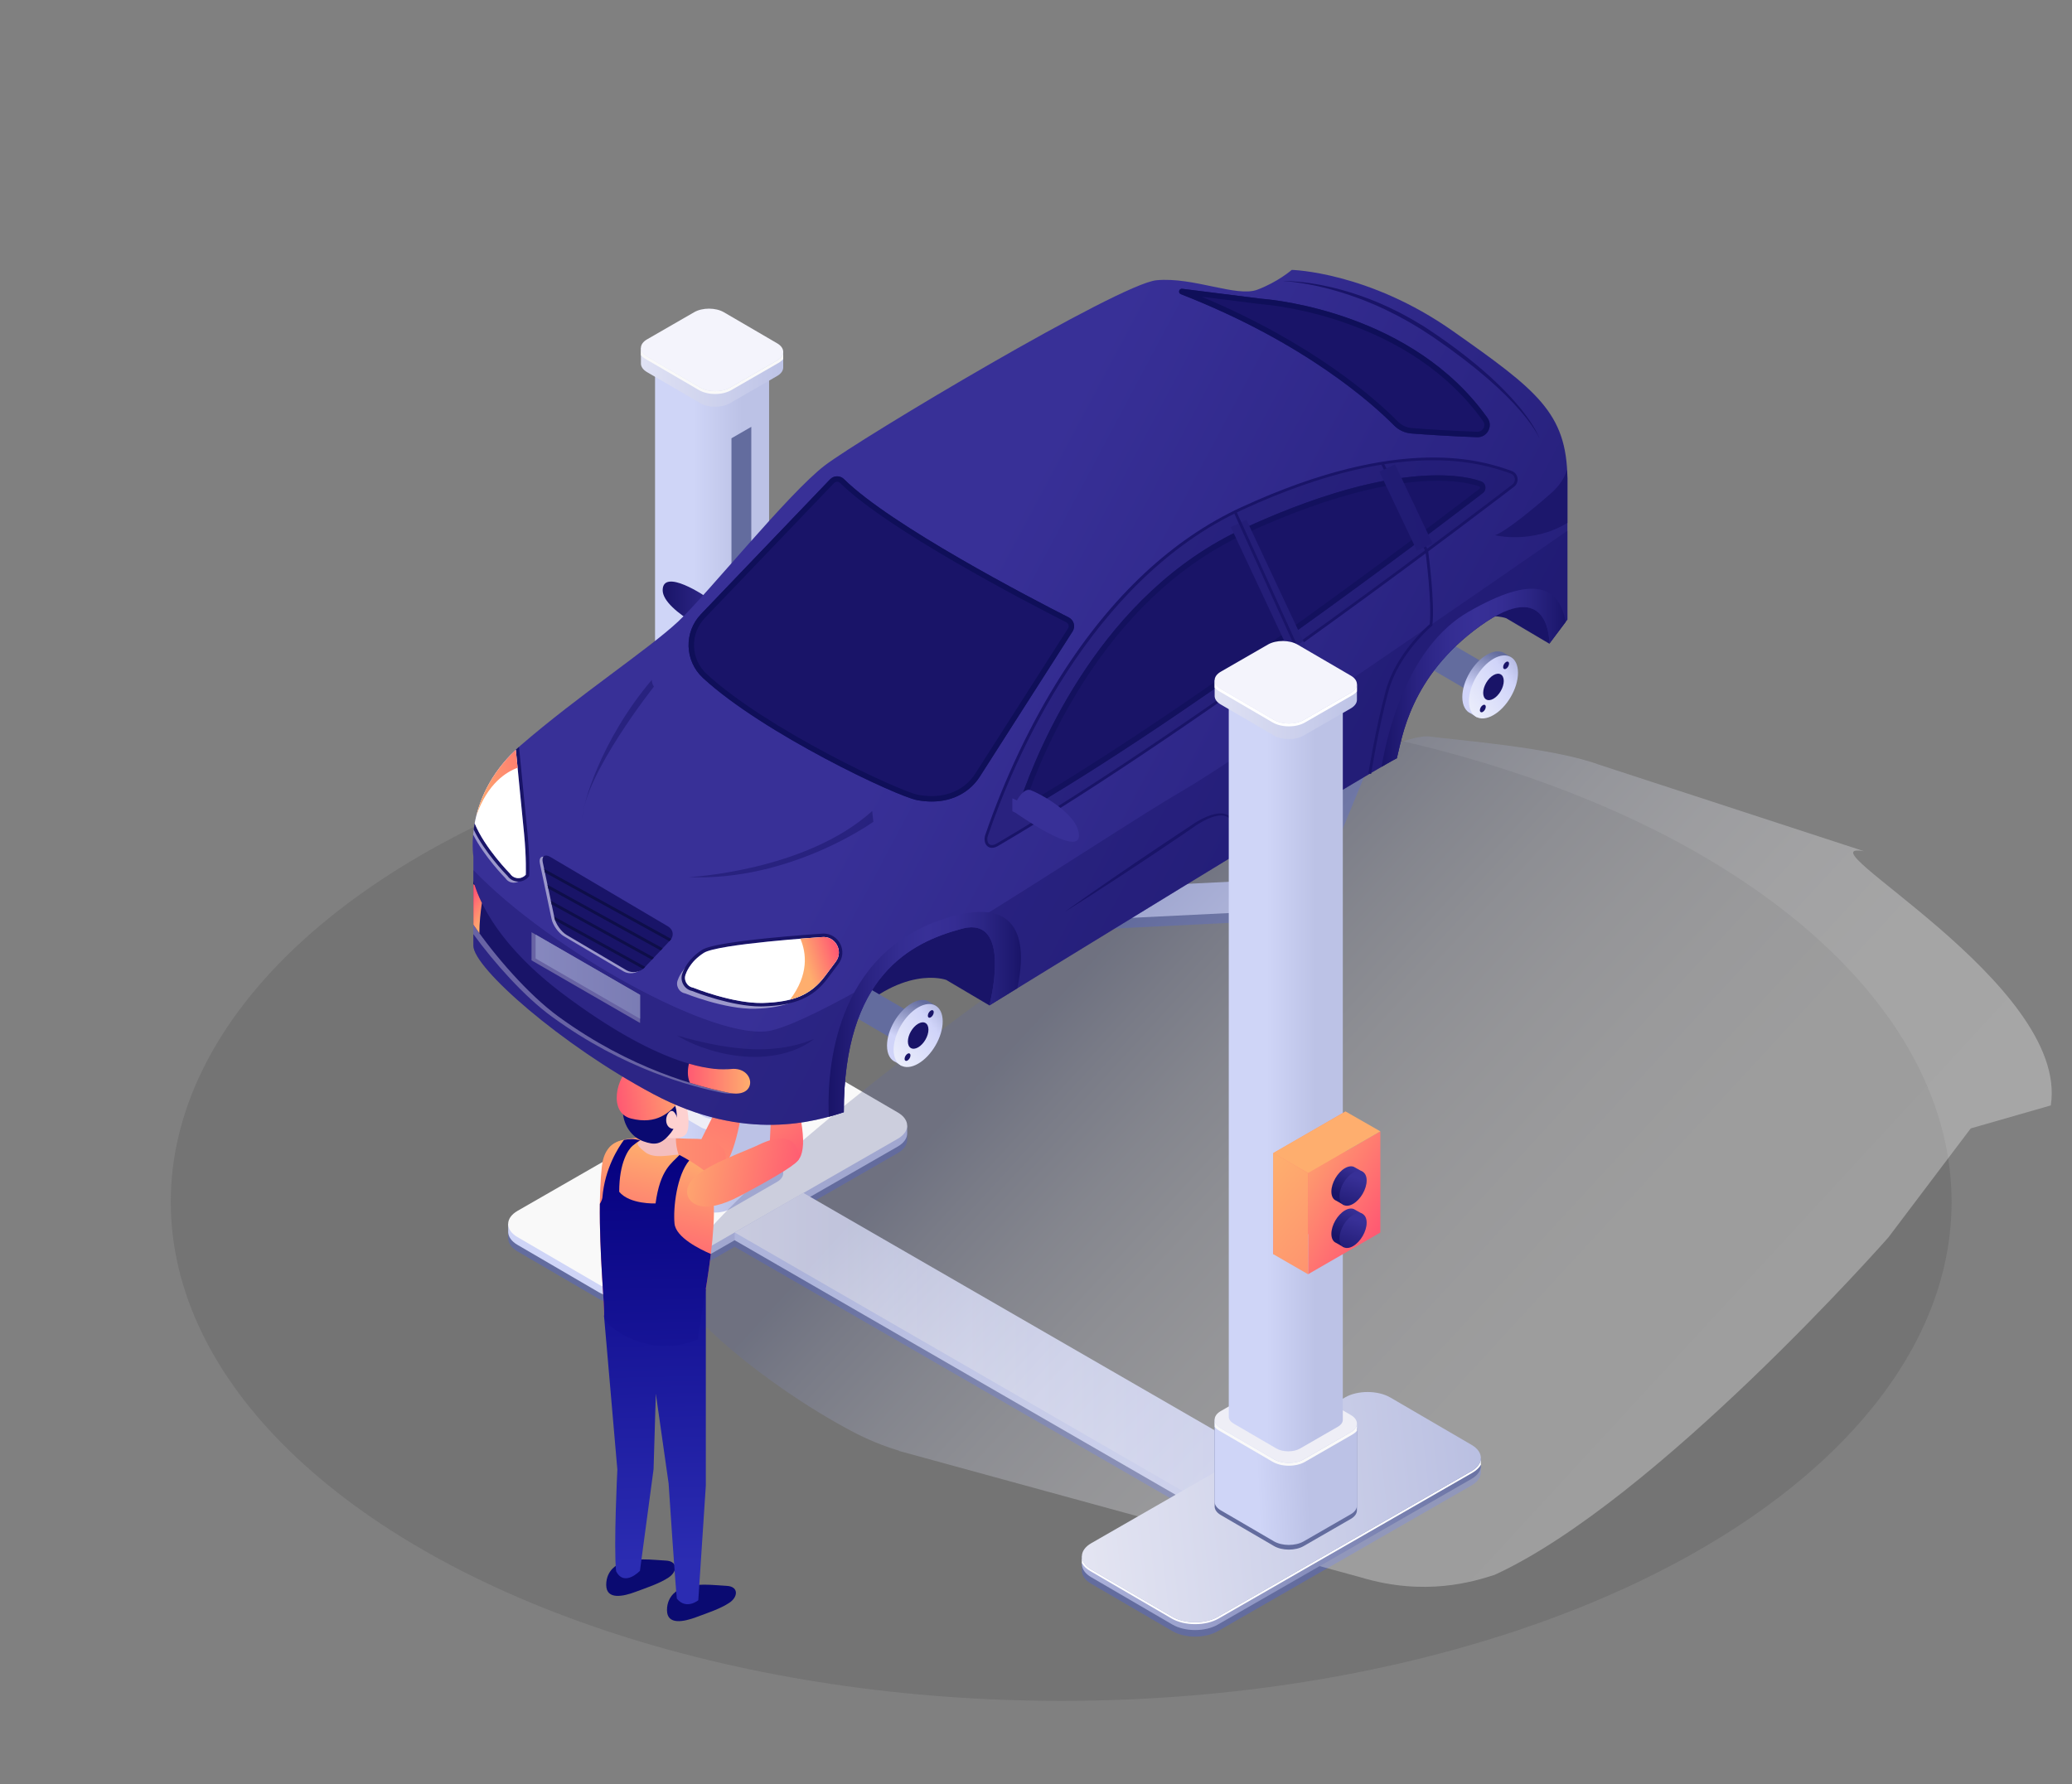 <?xml version="1.0" encoding="utf-8"?>
<svg xmlns="http://www.w3.org/2000/svg" id="_1" style="enable-background:new 0 0 2535.198 2183.319;" version="1.1" viewBox="0 0 2535.198 2183.319" x="0px" y="0px">
<rect x="0" y="0" width="2535.198" height="2183.319" fill="#808080" stroke="none"/>
<g>
	<g>
		<ellipse cx="1298.417" cy="1470.98" rx="1089.44" ry="610.581" style="opacity:0.37;fill:#606060;"/>
	</g>
	<g>
		<g>
			<g>
				<g>
					<path d="M1323.741,1912.649v10.354c0.362,5.546,4.134,11.031,11.368,15.248l99.465,58.01&#xD;&#xA;						c15.186,8.858,40.066,8.912,55.291,0.122l310.638-178.479c7.64-4.412,11.453-10.246,11.436-16.083&#xD;&#xA;						c0.002,0,0.002-9.382,0.002-9.382L1323.741,1912.649z" style="fill:#636C9E;"/>
					<path d="M1489.757,1867l83.936-48.46l-590.663-341.02l115.503-66.364&#xD;&#xA;						c7.64-4.412,11.453-10.246,11.436-16.083l0.002-9.382l-488.201,120.209v10.354c0.362,5.548,4.136,11.033,11.368,15.252&#xD;&#xA;						l99.467,58.01c15.186,8.856,40.066,8.91,55.291,0.12l111.022-63.788C898.916,1525.878,1489.757,1867,1489.757,1867z" style="fill:#636C9E;"/>
				</g>
				<g>
					<g>
						<g>
							<linearGradient gradientUnits="userSpaceOnUse" id="SVGID_1_" x1="729.561" x2="884.644" y1="1488.439" y2="1484.275">
								<stop offset="0" style="stop-color:#CFD5F7"/>
								<stop offset="1" style="stop-color:#BCC2E6"/>
							</linearGradient>
							<path d="M1109.97,1377.655v9.382c0.015,5.837-3.797,11.671-11.438,16.083L787.893,1581.6&#xD;&#xA;								c-15.223,8.79-40.103,8.736-55.289-0.12l-99.467-58.01c-7.232-4.219-11.006-9.704-11.336-15.242&#xD;&#xA;								c-0.032-0.01-0.032-10.363-0.032-10.363L1109.97,1377.655z" style="fill:url(#SVGID_1_);"/>
							<path d="M732.604,1571.978c15.186,8.856,40.066,8.91,55.289,0.122l310.639-178.481&#xD;&#xA;								c15.225-8.79,15.255-23.228,0.071-32.083l-99.467-58.01c-15.186-8.856-40.066-8.91-55.289-0.12l-310.64,178.48&#xD;&#xA;								c-15.225,8.79-15.255,23.227-0.071,32.083L732.604,1571.978z" style="fill:#F9F9F9;"/>
						</g>
						<g>
							<linearGradient gradientUnits="userSpaceOnUse" id="SVGID_2_" x1="836.492" x2="898.888" y1="1407.027" y2="1404.191">
								<stop offset="0" style="stop-color:#CFD5F7"/>
								<stop offset="1" style="stop-color:#BCC2E6"/>
							</linearGradient>
							<path d="M958.309,1335.551v100.308c0.01,3.826-2.489,7.649-7.495,10.541l-57.759,33.285&#xD;&#xA;								c-9.977,5.76-26.282,5.724-36.233-0.079l-65.183-38.016c-4.74-2.765-7.214-6.359-7.429-9.989&#xD;&#xA;								c-0.022-0.005-0.022-100.95-0.022-100.95L958.309,1335.551z" style="fill:url(#SVGID_2_);"/>
							<path d="M856.822,1379.22c9.951,5.803,26.256,5.839,36.233,0.078l57.759-33.286&#xD;&#xA;								c9.977-5.759,9.997-15.221,0.046-21.025l-65.183-38.016c-9.953-5.803-26.256-5.839-36.235-0.079l-57.757,33.287&#xD;&#xA;								c-9.977,5.759-9.997,15.221-0.046,21.025L856.822,1379.22z" style="fill:#EEEEF6;"/>
						</g>
						<g>
							<linearGradient gradientUnits="userSpaceOnUse" id="SVGID_3_" x1="848.293" x2="907.863" y1="901.163" y2="901.163">
								<stop offset="0" style="stop-color:#CFD5F7"/>
								<stop offset="1" style="stop-color:#BCC2E6"/>
							</linearGradient>
							<path d="M941.022,436.83v894.026c0.007,3.066-1.994,6.13-6.007,8.448l-46.289,26.676&#xD;&#xA;								c-7.996,4.617-21.064,4.588-29.04-0.064l-52.24-30.467c-3.799-2.216-5.78-5.096-5.954-8.004&#xD;&#xA;								c-0.017-0.005-0.017-894.543-0.017-894.543L941.022,436.83z" style="fill:url(#SVGID_3_);"/>
							<path d="M859.686,471.827c7.976,4.651,21.044,4.679,29.04,0.063l46.289-26.676&#xD;&#xA;								c7.996-4.617,8.011-12.2,0.037-16.85l-52.242-30.467c-7.974-4.652-21.042-4.681-29.038-0.064l-46.289,26.676&#xD;&#xA;								c-7.996,4.617-8.013,12.2-0.037,16.852L859.686,471.827z" style="fill:#F9F9F9;"/>
						</g>
						<g>
							<linearGradient gradientUnits="userSpaceOnUse" id="SVGID_4_" x1="684.038" x2="964.097" y1="461.786" y2="461.786">
								<stop offset="0" style="stop-color:#F4F4FC"/>
								<stop offset="1" style="stop-color:#BCC2E6"/>
							</linearGradient>
							<path d="M958.309,430.696v18.956c0.01,3.826-2.489,7.649-7.495,10.54l-57.759,33.285&#xD;&#xA;								c-9.977,5.76-26.282,5.724-36.233-0.079l-65.183-38.016c-4.74-2.765-7.214-6.359-7.429-9.988&#xD;&#xA;								c-0.022-0.005-0.022-19.598-0.022-19.598L958.309,430.696z" style="fill:url(#SVGID_4_);"/>
							<path d="M856.822,474.365c9.951,5.803,26.256,5.839,36.233,0.079l57.759-33.287&#xD;&#xA;								c9.977-5.76,9.997-15.222,0.046-21.025l-65.183-38.016c-9.953-5.803-26.256-5.839-36.235-0.08l-57.757,33.287&#xD;&#xA;								c-9.977,5.76-9.997,15.221-0.046,21.025L856.822,474.365z" style="fill:#F4F4FC;"/>
							<g>
								<path d="M789.904,439.324l65.183,38.016c5.358,3.124,12.44,4.845,19.94,4.845&#xD;&#xA;									c7.422,0,14.436-1.691,19.75-4.759l57.756-33.285c2.362-1.363,4.295-2.946,5.776-4.683v-8.761&#xD;&#xA;									c-0.025,3.799-2.523,7.59-7.495,10.461l-57.759,33.286c-4.964,2.866-11.494,4.298-18.029,4.298&#xD;&#xA;									c-6.599,0-13.205-1.461-18.205-4.376l-65.183-38.016c-4.976-2.902-7.459-6.718-7.451-10.53v8.842&#xD;&#xA;									C785.656,436.388,787.569,437.963,789.904,439.324z" style="fill:#F9F9F9;"/>
							</g>
						</g>
					</g>
					<linearGradient gradientUnits="userSpaceOnUse" id="SVGID_5_" x1="898.916" x2="1573.693" y1="1664.174" y2="1664.174">
						<stop offset="0" style="stop-color:#CFD5F7"/>
						<stop offset="1" style="stop-color:#BCC2E6"/>
					</linearGradient>
					<polygon points="1489.757,1858.966 898.916,1517.843 898.916,1508.32 982.852,1469.382 &#xD;&#xA;						1573.693,1810.505" style="fill:url(#SVGID_5_);"/>
					<linearGradient gradientUnits="userSpaceOnUse" id="SVGID_6_" x1="898.916" x2="1573.693" y1="1654.65" y2="1654.65">
						<stop offset="0" style="stop-color:#F4F4FC"/>
						<stop offset="1" style="stop-color:#BCC2E6"/>
					</linearGradient>
					<polygon points="1489.757,1849.442 898.916,1508.32 982.852,1459.859 1573.693,1800.98" style="fill:url(#SVGID_6_);"/>
					
						<linearGradient gradientTransform="matrix(1 -0.577 0 1 0 -1422.329)" gradientUnits="userSpaceOnUse" id="SVGID_7_" x1="907.117" x2="907.117" y1="3234.177" y2="2706.883">
						<stop offset="0" style="stop-color:#D0D4F9"/>
						<stop offset="1" style="stop-color:#636C9E"/>
					</linearGradient>
					<polygon points="919.249,1320.404 894.985,1334.412 894.985,536.377 919.249,522.369" style="fill:url(#SVGID_7_);"/>
				</g>
				<g>
					<g>
						<linearGradient gradientUnits="userSpaceOnUse" id="SVGID_8_" x1="1154.218" x2="1316.617" y1="1119.686" y2="1121.691">
							<stop offset="0" style="stop-color:#D0D4F9"/>
							<stop offset="1" style="stop-color:#636C9E"/>
						</linearGradient>
						<polygon points="1526.562,1128.317 964.703,1155.924 1035.244,1114.184 1597.101,1086.576" style="fill:url(#SVGID_8_);"/>
						<linearGradient gradientUnits="userSpaceOnUse" id="SVGID_9_" x1="1154.218" x2="1316.617" y1="1107.657" y2="1109.661">
							<stop offset="0" style="stop-color:#F4F4FC"/>
							<stop offset="1" style="stop-color:#BCC2E6"/>
						</linearGradient>
						<polygon points="1526.562,1116.288 964.703,1143.895 1035.244,1102.153 1597.101,1074.546" style="fill:url(#SVGID_9_);"/>
					</g>
					<linearGradient gradientUnits="userSpaceOnUse" id="SVGID_10_" x1="1614.389" x2="1636.419" y1="1004.685" y2="1004.957">
						<stop offset="0" style="stop-color:#D0D4F9"/>
						<stop offset="1" style="stop-color:#636C9E"/>
					</linearGradient>
					<polygon points="1618.093,1074.546 1675.264,935.621 1626.779,935.621 1588.019,1063.267" style="fill:url(#SVGID_10_);"/>
				</g>
				<linearGradient gradientUnits="userSpaceOnUse" id="SVGID_11_" x1="1995.282" x2="1366.487" y1="1722.761" y2="1143.1">
					<stop offset="0" style="stop-color:#FFFFFF"/>
					<stop offset="0.198" style="stop-color:#FCFCFD"/>
					<stop offset="0.357" style="stop-color:#F2F2F7"/>
					<stop offset="0.504" style="stop-color:#E1E2EC"/>
					<stop offset="0.643" style="stop-color:#C9CCDD"/>
					<stop offset="0.776" style="stop-color:#AAAFCA"/>
					<stop offset="0.904" style="stop-color:#858CB3"/>
					<stop offset="1" style="stop-color:#636C9E"/>
				</linearGradient>
				<path d="M2280.895,1041.782l-324.414-105.959&#xD;&#xA;					c-57.256-21.213-175.603-30.103-206.818-34.406c-93.802-12.938-818.588,482.176-918.458,651.145v25.362&#xD;&#xA;					c0,25.786,102.442,115.823,209.904,173.07c20.671,11.011,40.445,18.927,59.13,24.479l-0.166,0.245l564.671,154.632&#xD;&#xA;					c79.072,23.864,138.769,5.121,164.045-3.032c198.352-91.139,481.623-412.78,481.623-412.78l100.895-133.577l97.963-28.12&#xD;&#xA;					C2532.491,1203.533,2197.157,1026.667,2280.895,1041.782z" style="opacity:0.3;fill:url(#SVGID_11_);"/>
				<g>
					<g>
						<path d="M898.423,1331.359c-0.506-0.626-1.05-1.11-1.613-1.471c-0.333-1.009-0.816-2.05-1.508-3.086&#xD;&#xA;							c-3.637-5.45-11.526-21.056-8.221-22.137c2.028-0.664,2.798,1.229,4.117,3.02c-1.256-8.765-0.425-17.531,6.591-20.71&#xD;&#xA;							c0.044-0.019,0.086-0.032,0.129-0.052c1.095-0.582,2.421-0.885,3.999-0.767c6.291,0.471,8.78,9.406,8.643,22.227&#xD;&#xA;							c-0.1,9.359,0.852,19.259,1.373,23.928C907.212,1333.772,901.296,1334.918,898.423,1331.359z" style="fill:#FDD1D0;"/>
						<g>
							
								<linearGradient gradientTransform="matrix(0.812 0.583 0.583 -0.812 -6782.271 -3296.94)" gradientUnits="userSpaceOnUse" id="SVGID_12_" x1="8939.078" x2="8983.383" y1="823.643" y2="476.503">
								<stop offset="0" style="stop-color:#FF5A72"/>
								<stop offset="1" style="stop-color:#FEAE6E"/>
							</linearGradient>
							<path d="M858.051,1415.518c9.094,11.78,17.243,29.156,31.455,6.542&#xD;&#xA;								c14.213-22.615,21.552-82.96,22.789-90.684c1.236-7.722-15.457-13.647-18.748-7.322&#xD;&#xA;								c-8.138,15.643-29.371,57.93-42.155,83.623C855.226,1410.986,858.051,1415.518,858.051,1415.518z" style="fill:url(#SVGID_12_);"/>
							
								<linearGradient gradientTransform="matrix(-0.123 0.992 0.992 0.123 -10776.069 8122.273)" gradientUnits="userSpaceOnUse" id="SVGID_13_" x1="-8116.73" x2="-8072.423" y1="10909.431" y2="10562.27">
								<stop offset="0" style="stop-color:#FF5A72"/>
								<stop offset="1" style="stop-color:#FEAE6E"/>
							</linearGradient>
							<path d="M742.376,1411.782c-1.83,9.216,4.502,30.848,57.805,28.557&#xD;&#xA;								c53.303-2.292,82.292-5.597,84.926-10.359c2.634-4.761,14.299-36.365-36.924-36.289&#xD;&#xA;								C816.387,1393.739,748.062,1383.147,742.376,1411.782z" style="fill:url(#SVGID_13_);"/>
						</g>
					</g>
					<path d="M831.424,1945.159c16.671-9.003,43.012-5.001,57.683-4.334&#xD;&#xA;						c14.671,0.665,14.338,13.336,3.334,20.671c-11.003,7.336-26.339,12.337-40.677,17.673c-14.338,5.334-35.678,10.335-35.678-8.67&#xD;&#xA;						C816.086,1951.494,831.424,1945.159,831.424,1945.159z" style="fill:#0A0A71;"/>
					<path d="M757.06,1914.231c16.672-9.003,43.012-5.001,57.683-4.334&#xD;&#xA;						c14.671,0.667,14.338,13.337,3.335,20.673c-11.004,7.334-26.341,12.337-40.679,17.671c-14.338,5.335-35.676,10.336-35.676-8.67&#xD;&#xA;						S757.06,1914.231,757.06,1914.231z" style="fill:#0A0A71;"/>
					<linearGradient gradientUnits="userSpaceOnUse" id="SVGID_14_" x1="789.684" x2="824.051" y1="1556.86" y2="1406.731">
						<stop offset="0" style="stop-color:#FF5A72"/>
						<stop offset="1" style="stop-color:#FEAE6E"/>
					</linearGradient>
					<path d="M860.433,1431.693c-22.987-17.856-116.757-71.877-124.054-3.924&#xD;&#xA;						c-7.298,67.954,3.933,169.595,2.748,182.627c-1.183,13.031,56.153,54.207,115.053,28.667&#xD;&#xA;						C855.22,1610.916,892.75,1456.795,860.433,1431.693z" style="fill:url(#SVGID_14_);"/>
					
						<linearGradient gradientTransform="matrix(-1 0 0 1 -4594.47 0)" gradientUnits="userSpaceOnUse" id="SVGID_15_" x1="-5391.305" x2="-5402.568" y1="1382.677" y2="1913.444">
						<stop offset="0" style="stop-color:#060180"/>
						<stop offset="1" style="stop-color:#2B2CB2"/>
					</linearGradient>
					<path d="M753.827,1922.837c9.904,19.806,29.161-0.391,29.161-0.391l16.679-124.403l2.78-92.433&#xD;&#xA;						l15.638,109.982c0,0,7.992,121.621,10.076,140.908c11.641,14.074,26.236,1.911,26.236,1.911l9.208-140.214v-240.825&#xD;&#xA;						l-124.584,32.705l16.341,188.487C755.362,1798.564,750.7,1892.606,753.827,1922.837z" style="fill:url(#SVGID_15_);"/>
					
						<linearGradient gradientTransform="matrix(-1 0 0 1 -4594.47 0)" gradientUnits="userSpaceOnUse" id="SVGID_16_" x1="-5394.182" x2="-5405.317" y1="1413.591" y2="1938.336">
						<stop offset="0" style="stop-color:#060180"/>
						<stop offset="1" style="stop-color:#2B2CB2"/>
					</linearGradient>
					<path d="M869.765,1534.642c-5.48,45.053-15.066,90.389-15.585,104.421&#xD;&#xA;						c-58.9,25.54-116.238-15.636-115.053-28.669c0.94-10.327-5.919-76.309-5.172-137.071c1.536-2.555,2.709-5.108,3.09-7.52&#xD;&#xA;						c2.907-36.16,19.605-61.511,26.417-70.778c7.52-1.226,10.975-1.552,19.83,0.449c-1.899,1.078-4.387,2.78-9.294,6.777&#xD;&#xA;						c-4.908,3.995-16.376,20.155-16.376,56.293c12.858,15.638,44.479,14.248,44.479,14.248&#xD;&#xA;						c5.758-41.989,19.791-48.956,29.265-59.337c4.254,2.258,8.282,4.549,11.974,6.77c-15.26,18.14-19.862,57.979-18.032,77.199&#xD;&#xA;						C826.938,1514.535,856.798,1529.098,869.765,1534.642z" style="fill:url(#SVGID_16_);"/>
					<path d="M827.358,1387.265c0,0-1.932,11.555,2.89,25.759c-13.943,0.911-30.198,5.223-41.005-3.129&#xD;&#xA;						c-16.049-12.401-6.601-11.813-2.431-17.026c5.99-7.49,2.301-12.728,2.301-12.728L827.358,1387.265z" style="fill:#F4BEBE;"/>
					<path d="M833.637,1324.171c0,0,8.639,32.373,8.788,47.853c0.147,15.482-2.695,21.601-21.149,20.84&#xD;&#xA;						c-18.455-0.758-54.077-15.533-52.281-29.933C770.792,1348.531,793.358,1296.438,833.637,1324.171z" style="fill:#FDD1D0;"/>
					<path d="M841.279,1318.828c3.745,14.345-5.263,22.034-10.393,27.658c-5.13,5.624-5.13,5.624-5.13,5.624&#xD;&#xA;						s7.581,18.277-4.595,33.815c-12.178,15.536-20.06,15.811-34.125,10.786c-14.063-5.025-23.564-19.016-24.883-34.65&#xD;&#xA;						c-1.32-15.636-4.769-45.449,24.042-56.396C815.006,1294.72,835.384,1296.244,841.279,1318.828z" style="fill:#0A0A71;"/>
					<path d="M828.404,1367.785c0,0-3.669-12.331-9.462-6.728c-5.793,5.604-5.165,17.922,2.873,20.131&#xD;&#xA;						C829.853,1383.4,834.125,1377.391,828.404,1367.785z" style="fill:#FDD1D0;"/>
					<g>
						
							<linearGradient gradientTransform="matrix(-0.986 0.167 0.167 0.986 -7643.921 510.132)" gradientUnits="userSpaceOnUse" id="SVGID_17_" x1="-8257.654" x2="-8193.095" y1="2199.797" y2="2199.797">
							<stop offset="0" style="stop-color:#FEAE6E"/>
							<stop offset="1" style="stop-color:#FF5A72"/>
						</linearGradient>
						<path d="M835.909,1336.758l21.347-25.283c0,0,16.066-14.538-2.611-24.782&#xD;&#xA;							c-18.677-10.246-29.017-6.134-34.821-0.818c-5.802,5.314-20.918,16.144-20.918,16.144L835.909,1336.758z" style="fill:url(#SVGID_17_);"/>
						
							<linearGradient gradientTransform="matrix(-0.986 0.167 0.167 0.986 -7643.921 510.132)" gradientUnits="userSpaceOnUse" id="SVGID_18_" x1="-8230.942" x2="-8141.968" y1="2217.488" y2="2217.488">
							<stop offset="0" style="stop-color:#FEAE6E"/>
							<stop offset="1" style="stop-color:#FF5A72"/>
						</linearGradient>
						<path d="M830.122,1349.164c-10.644,11.651-26.141,27.939-58.159,19.677&#xD;&#xA;							c-28.222-7.283-17.407-51.752-0.328-62.609c10.417-6.621,37.645-22.122,59.536-2.174&#xD;&#xA;							C853.065,1324.007,830.122,1349.164,830.122,1349.164z" style="fill:url(#SVGID_18_);"/>
					</g>
					<g>
						<path d="M950.921,1323.749c-0.562-0.577-1.15-1.009-1.745-1.315c-0.425-0.972-1.004-1.964-1.789-2.931&#xD;&#xA;							c-4.133-5.084-13.449-19.882-10.261-21.269c1.957-0.852,2.902,0.96,4.383,2.621c-1.202-4.373-1.959-5.28,4.729-9.103&#xD;&#xA;							c0.042-0.024,0.081-0.041,0.123-0.064c1.036-0.682,2.328-1.109,3.908-1.138c6.31-0.122,9.875,2.799,10.583,9.185&#xD;&#xA;							c1.027,9.303,2.651,19.095,3.608,23.695C959.897,1325.327,954.114,1327.022,950.921,1323.749z" style="fill:#FDD1D0;"/>
						<g>
							
								<linearGradient gradientTransform="matrix(0.616 -0.788 0.788 0.616 -9551.174 5201.344)" gradientUnits="userSpaceOnUse" id="SVGID_19_" x1="9482.511" x2="9516.878" y1="5975.742" y2="5825.612">
								<stop offset="0" style="stop-color:#FF5A72"/>
								<stop offset="1" style="stop-color:#FEAE6E"/>
							</linearGradient>
							<path d="M950.667,1412.295c13.076,7.104,27.548,19.71,31.416-6.719&#xD;&#xA;								c3.868-26.427-13.786-84.598-15.773-92.162c-1.988-7.564-19.652-6.244-20.107,0.872c-1.128,17.597-3.476,64.858-4.795,93.525&#xD;&#xA;								C946.25,1409.29,950.667,1412.295,950.667,1412.295z" style="fill:url(#SVGID_19_);"/>
							
								<linearGradient gradientTransform="matrix(-0.036 -0.999 0.999 -0.036 -10709.629 3797.659)" gradientUnits="userSpaceOnUse" id="SVGID_20_" x1="1922.94" x2="1957.309" y1="11769.659" y2="11619.523">
								<stop offset="0" style="stop-color:#FF5A72"/>
								<stop offset="1" style="stop-color:#FEAE6E"/>
							</linearGradient>
							<path d="M841.181,1462.627c2.314,9.107,17.339,25.906,64.467,0.896&#xD;&#xA;								c47.127-25.012,71.868-40.472,72.197-45.903c0.329-5.433-2.746-38.979-48.947-16.864&#xD;&#xA;								C900.218,1414.484,833.987,1434.334,841.181,1462.627z" style="fill:url(#SVGID_20_);"/>
						</g>
					</g>
				</g>
				<g>
					<path d="M894.504,1308.276c-27.013,2.895-90.987-6.332-203.453-90.203&#xD;&#xA;						c-81.085-60.471-104.881-114.563-111.849-140.041v53.638c25.428,37.181,66.789,85.26,104.177,112.51&#xD;&#xA;						c89.189,65.008,172.043,85.681,208.444,93.262C928.221,1345.023,923.982,1305.117,894.504,1308.276z" style="fill:#191468;"/>
					<linearGradient gradientUnits="userSpaceOnUse" id="SVGID_21_" x1="810.814" x2="892.332" y1="749.081" y2="749.081">
						<stop offset="0" style="stop-color:#191468"/>
						<stop offset="1" style="stop-color:#383097"/>
					</linearGradient>
					<path d="M888.467,783.848c0,0-78.002-34.846-77.651-61.699&#xD;&#xA;						c0.352-26.852,50.948,5.873,59.381,12.851c8.433,6.977,16.513,31.669,16.513,31.669l5.622,3.95v15.811L888.467,783.848z" style="fill:url(#SVGID_21_);"/>
					<path d="M1210.57,1230.455l-52.734-31.179c0,0-55.382-20.971-127.167,55.516&#xD;&#xA;						c-88.022,93.785-51.326-65.096-51.326-65.096l120.167-96.53l127.896,17.568l11.245,66.759L1210.57,1230.455z" style="fill:#191468;"/>
					<g>
						<linearGradient gradientUnits="userSpaceOnUse" id="SVGID_22_" x1="997.037" x2="1020.831" y1="1302.888" y2="1280.521">
							<stop offset="0" style="stop-color:#D0D4F9"/>
							<stop offset="1" style="stop-color:#636C9E"/>
						</linearGradient>
						<path d="M1032.339,1191.608c-0.32-0.225-0.657-0.422-1.012-0.588&#xD;&#xA;							c-2.455-1.139-5.714-0.814-9.289,1.249c-7.635,4.409-13.826,15.086-13.826,23.847c0,4.832,1.886,8.069,4.854,9.264&#xD;&#xA;							l98.678,57.578l19.413-33.797L1032.339,1191.608z" style="fill:url(#SVGID_22_);"/>
						<path d="M1134.897,1257.854c0,8.763-6.189,19.44-13.826,23.849c-7.635,4.409-13.825,0.879-13.825-7.884&#xD;&#xA;							c0-8.761,6.189-19.439,13.825-23.847C1128.708,1245.563,1134.897,1249.091,1134.897,1257.854z" style="fill:#191468;"/>
						<g>
							
								<linearGradient gradientUnits="userSpaceOnUse" id="SVGID_23_" x1="1103.045" x2="1127.79" y1="1272.648" y2="1225.061">
								<stop offset="0" style="stop-color:#D0D4F9"/>
								<stop offset="1" style="stop-color:#636C9E"/>
							</linearGradient>
							<path d="M1137.679,1226.492c-0.694-0.489-1.425-0.918-2.196-1.277&#xD;&#xA;								c-5.331-2.472-12.406-1.769-20.168,2.712c-16.578,9.572-30.018,32.752-30.018,51.776c0,10.491,4.092,17.517,10.539,20.112&#xD;&#xA;								c-0.005,0.008,7.341,4.673,7.341,4.673l42.148-73.378L1137.679,1226.492z" style="fill:url(#SVGID_23_);"/>
							<linearGradient gradientUnits="userSpaceOnUse" id="SVGID_24_" x1="1068.272" x2="1207.86" y1="1306.929" y2="1206.68">
								<stop offset="0" style="stop-color:#F7F9FC"/>
								<stop offset="0.516" style="stop-color:#D0D4F9"/>
								<stop offset="1" style="stop-color:#636C9E"/>
							</linearGradient>
							<path d="M1153.449,1249.983c0,19.024-13.439,42.206-30.018,51.778&#xD;&#xA;								c-16.579,9.57-30.018,1.908-30.018-17.116c0-19.024,13.439-42.206,30.018-51.776&#xD;&#xA;								C1140.01,1223.297,1153.449,1230.959,1153.449,1249.983z" style="fill:url(#SVGID_24_);"/>
							<path d="M1136.016,1260.048c0,7.976-5.636,17.695-12.585,21.707&#xD;&#xA;								c-6.95,4.012-12.585,0.801-12.585-7.175c0-7.975,5.636-17.695,12.585-21.707&#xD;&#xA;								C1130.38,1248.861,1136.016,1252.073,1136.016,1260.048z" style="fill:#191468;"/>
							<path d="M1142.477,1238.815c0,2.281-1.612,5.06-3.599,6.208s-3.599,0.228-3.599-2.052&#xD;&#xA;								c0-2.282,1.612-5.06,3.599-6.208C1140.865,1235.615,1142.477,1236.533,1142.477,1238.815z" style="fill:#191468;"/>
							<path d="M1114.015,1291.657c0,2.282-1.61,5.062-3.599,6.208c-1.987,1.148-3.599,0.23-3.599-2.052&#xD;&#xA;								c0-2.281,1.612-5.06,3.599-6.208C1112.404,1288.458,1114.015,1289.377,1114.015,1291.657z" style="fill:#191468;"/>
						</g>
					</g>
					<path d="M1895.728,787.806l-52.736-31.179c0,0-55.38-20.973-127.167,55.514&#xD;&#xA;						c-88.023,93.785-51.324-65.096-51.324-65.096l120.165-96.53l127.897,17.568l-3.139,61.839L1895.728,787.806z" style="fill:#191468;"/>
					<g>
						<linearGradient gradientUnits="userSpaceOnUse" id="SVGID_25_" x1="1700.944" x2="1724.737" y1="876.258" y2="853.892">
							<stop offset="0" style="stop-color:#D0D4F9"/>
							<stop offset="1" style="stop-color:#636C9E"/>
						</linearGradient>
						<path d="M1736.245,764.978c-0.32-0.225-0.657-0.423-1.011-0.587&#xD;&#xA;							c-2.456-1.139-5.714-0.816-9.289,1.249c-7.637,4.409-13.827,15.086-13.827,23.847c0,4.832,1.884,8.069,4.854,9.264&#xD;&#xA;							c-0.002,0.004,98.678,57.578,98.678,57.578l19.412-33.798L1736.245,764.978z" style="fill:url(#SVGID_25_);"/>
						<path d="M1838.805,831.224c0,8.763-6.191,19.439-13.827,23.847c-7.635,4.41-13.826,0.88-13.826-7.882&#xD;&#xA;							c0-8.761,6.191-19.439,13.826-23.847S1838.805,822.461,1838.805,831.224z" style="fill:#191468;"/>
						<g>
							<linearGradient gradientUnits="userSpaceOnUse" id="SVGID_26_" x1="1806.952" x2="1831.697" y1="846.018" y2="798.43">
								<stop offset="0" style="stop-color:#D0D4F9"/>
								<stop offset="1" style="stop-color:#636C9E"/>
							</linearGradient>
							<path d="M1841.587,799.86c-0.694-0.488-1.426-0.918-2.196-1.275&#xD;&#xA;								c-5.333-2.473-12.406-1.771-20.168,2.712c-16.579,9.57-30.018,32.752-30.018,51.776c0,10.491,4.092,17.517,10.537,20.112&#xD;&#xA;								c-0.003,0.008,7.342,4.673,7.342,4.673l42.146-73.378L1841.587,799.86z" style="fill:url(#SVGID_26_);"/>
							<linearGradient gradientUnits="userSpaceOnUse" id="SVGID_27_" x1="1772.178" x2="1911.767" y1="880.299" y2="780.048">
								<stop offset="0" style="stop-color:#F7F9FC"/>
								<stop offset="0.516" style="stop-color:#D0D4F9"/>
								<stop offset="1" style="stop-color:#636C9E"/>
							</linearGradient>
							<path d="M1857.356,823.354c0,19.024-13.44,42.206-30.018,51.776&#xD;&#xA;								c-16.579,9.572-30.02,1.91-30.02-17.114c0-19.024,13.44-42.206,30.02-51.778&#xD;&#xA;								C1843.916,796.667,1857.356,804.33,1857.356,823.354z" style="fill:url(#SVGID_27_);"/>
							<path d="M1839.922,833.418c0,7.976-5.634,17.695-12.584,21.707&#xD;&#xA;								c-6.951,4.012-12.585,0.801-12.585-7.175c0-7.976,5.634-17.695,12.585-21.707&#xD;&#xA;								C1834.288,822.231,1839.922,825.443,1839.922,833.418z" style="fill:#191468;"/>
							<path d="M1846.383,812.185c0,2.281-1.61,5.06-3.599,6.208c-1.988,1.148-3.599,0.229-3.599-2.054&#xD;&#xA;								c0-2.28,1.612-5.06,3.599-6.208C1844.773,808.985,1846.383,809.903,1846.383,812.185z" style="fill:#191468;"/>
							<path d="M1817.922,865.028c0,2.282-1.612,5.06-3.599,6.208c-1.987,1.148-3.599,0.23-3.599-2.052&#xD;&#xA;								c0-2.28,1.612-5.06,3.599-6.208C1816.31,861.828,1817.922,862.747,1817.922,865.028z" style="fill:#191468;"/>
						</g>
					</g>
					<linearGradient gradientUnits="userSpaceOnUse" id="SVGID_28_" x1="2121.145" x2="1150.367" y1="1312.497" y2="796.651">
						<stop offset="0" style="stop-color:#191468"/>
						<stop offset="1" style="stop-color:#383097"/>
					</linearGradient>
					<path d="M579.202,1157.385v-109.278c0,0-12.648-74.836,57.972-135.971&#xD;&#xA;						c70.62-61.133,157.052-118.051,192.888-151.781c35.838-33.729,134.918-157.05,179.187-190.779&#xD;&#xA;						c44.269-33.729,360.479-222.402,405.803-226.619c45.324-4.216,98.025,21.081,123.323,11.595&#xD;&#xA;						c25.296-9.486,42.161-24.243,42.161-24.243s93.809,2.108,197.104,74.838c103.295,72.728,139.133,100.132,140.186,180.24&#xD;&#xA;						c0,56.918,0,172.861,0,172.861l-22.134,29.514c0,0,2.108-83.942-84.323-21.944c-86.431,61.998-95.917,137.889-102.242,162.131&#xD;&#xA;						c-37.944,18.973-498.559,302.508-498.559,302.508s29.513-110.673-33.729-93.809c-63.241,16.865-144.402,57.972-144.402,224.51&#xD;&#xA;						c-32.676,10.541-120.16,37.946-232.942-22.134C686.714,1278.942,579.202,1184.449,579.202,1157.385z" style="fill:url(#SVGID_28_);"/>
					<path d="M828.61,1267.314c13.975,4.088,27.895,7.566,41.891,10.396&#xD;&#xA;						c13.98,2.851,28.046,4.872,42.131,5.866l5.284,0.313c1.761,0.098,3.523,0.096,5.284,0.161c0.88,0.025,1.762,0.076,2.643,0.081&#xD;&#xA;						l2.641-0.008c1.759-0.02,3.525,0.034,5.28-0.051c7.048-0.095,14.054-0.747,21.052-1.605l5.24-0.752&#xD;&#xA;						c1.739-0.296,3.46-0.669,5.206-0.972c0.869-0.167,1.749-0.298,2.611-0.499l2.582-0.615l2.595-0.599&#xD;&#xA;						c0.869-0.195,1.737-0.395,2.585-0.655c6.907-1.774,13.632-4.217,20.475-6.797c-2.951,2.108-5.897,4.344-9.113,6.1l-2.384,1.388&#xD;&#xA;						c-0.799,0.455-1.595,0.929-2.428,1.314l-4.981,2.402c-0.828,0.42-1.688,0.748-2.544,1.09l-2.573,1.028l-2.587,1.011&#xD;&#xA;						c-0.867,0.327-1.754,0.584-2.631,0.88c-1.759,0.571-3.525,1.148-5.304,1.664l-5.39,1.371c-1.796,0.489-3.626,0.765-5.443,1.145&#xD;&#xA;						c-1.823,0.35-3.648,0.701-5.489,0.923c-1.837,0.249-3.674,0.528-5.517,0.728l-5.543,0.469c-1.849,0.2-3.699,0.173-5.551,0.262&#xD;&#xA;						l-2.778,0.093c-0.926,0.024-1.85,0-2.776,0.003c-1.849-0.032-3.703-0.024-5.55-0.105l-5.539-0.276&#xD;&#xA;						c-14.748-1.05-29.3-3.829-43.321-8.129c-7.009-2.154-13.899-4.659-20.614-7.553c-3.345-1.481-6.674-2.979-9.914-4.672&#xD;&#xA;						C834.891,1271.041,831.676,1269.305,828.61,1267.314z" style="opacity:0.5;fill:#191468;"/>
					<g>
						<path d="M1677.614,947.17l-3.347-0.526c0.088-0.547,8.759-55.228,21.328-101.532&#xD;&#xA;							c11.896-43.833,48.863-76.981,53.743-81.207c2.771-27.081-4.659-84.659-5.26-89.223l-54.415-107.038l3.019-1.534&#xD;&#xA;							l54.678,107.551l0.037,0.286c0.342,2.551,8.353,62.821,5.236,90.992l-0.076,0.681l-0.525,0.437&#xD;&#xA;							c-0.408,0.337-40.772,34.266-53.171,79.94C1686.343,892.12,1677.697,946.627,1677.614,947.17z" style="fill:#191468;"/>
					</g>
					<path d="M1569.719,343.722c7.955,0.147,15.9,0.752,23.825,1.607c3.95,0.504,7.918,0.933,11.846,1.613&#xD;&#xA;						l5.908,0.941c1.962,0.347,3.917,0.743,5.878,1.114c15.658,3.069,31.106,7.275,46.198,12.521&#xD;&#xA;						c15.106,5.201,29.879,11.412,44.166,18.585c1.79,0.887,3.608,1.722,5.373,2.656l5.27,2.859l5.27,2.859&#xD;&#xA;						c1.754,0.957,3.525,1.884,5.226,2.936l10.302,6.134l2.577,1.534l2.512,1.634l5.023,3.271&#xD;&#xA;						c26.539,17.732,52.108,36.91,75.693,58.453c11.746,10.806,22.941,22.232,33.218,34.454l3.814,4.612&#xD;&#xA;						c1.234,1.568,2.426,3.173,3.64,4.756c2.468,3.135,4.718,6.438,6.977,9.724c1.133,1.642,2.143,3.367,3.22,5.045&#xD;&#xA;						c1.09,1.669,2.049,3.423,3.032,5.155c1.928,3.486,3.745,7.054,5.082,10.803c-1.559-3.659-3.579-7.092-5.702-10.437&#xD;&#xA;						c-1.072-1.669-2.099-3.361-3.269-4.964c-1.153-1.613-2.236-3.271-3.443-4.845l-3.606-4.722&#xD;&#xA;						c-1.165-1.602-2.497-3.076-3.74-4.617c-1.268-1.52-2.512-3.061-3.799-4.563l-3.973-4.419c-1.336-1.463-2.611-2.976-3.979-4.407&#xD;&#xA;						l-4.124-4.276l-4.121-4.275l-4.276-4.124l-4.276-4.122l-2.13-2.067l-2.204-1.991l-8.822-7.957&#xD;&#xA;						c-2.956-2.633-6.046-5.119-9.059-7.686c-3.037-2.543-6.002-5.167-9.147-7.581c-6.235-4.891-12.342-9.938-18.78-14.566&#xD;&#xA;						l-9.525-7.112c-1.573-1.205-3.191-2.348-4.82-3.479l-4.866-3.415l-9.733-6.833l-2.433-1.706l-2.485-1.619l-4.967-3.239&#xD;&#xA;						l-4.955-3.261l-2.477-1.627l-2.541-1.529l-10.163-6.115c-1.676-1.048-3.423-1.974-5.155-2.927l-5.197-2.851l-5.199-2.853&#xD;&#xA;						c-1.745-0.926-3.525-1.789-5.284-2.688c-3.54-1.757-7.034-3.615-10.613-5.292l-10.788-4.933&#xD;&#xA;						c-3.606-1.62-7.298-3.037-10.938-4.585c-3.626-1.586-7.358-2.9-11.055-4.305c-14.834-5.492-29.996-10.149-45.434-13.732&#xD;&#xA;						c-1.93-0.447-3.855-0.921-5.79-1.346l-5.829-1.175c-3.877-0.841-7.801-1.409-11.705-2.121&#xD;&#xA;						C1585.527,345.415,1577.649,344.367,1569.719,343.722z" style="fill:#191468;"/>
					<path d="M1917.828,585.385c-0.046-3.569-0.166-7.029-0.354-10.398&#xD;&#xA;						c-3.213,9.892-9.394,19.645-19.743,28.703c-56.471,49.411-68.526,51.295-68.526,51.295s44.931,11.465,88.623-15.057&#xD;&#xA;						C1917.828,619.769,1917.828,600.498,1917.828,585.385z" style="opacity:0.8;fill:#191468;"/>
					<path d="M800.121,840.278c0,0-84.459,106.701-87.631,161.215&#xD;&#xA;						c0-15.736,22.207-95.228,85.023-169.464C797.512,832.028,797.297,836.391,800.121,840.278z" style="opacity:0.5;fill:#191468;"/>
					<path d="M842.494,1073.471c0,0,142.829-6.972,224.679-80.902l1.427,13.153&#xD;&#xA;						C1068.6,1005.722,967.107,1078.88,842.494,1073.471z" style="opacity:0.5;fill:#191468;"/>
					<g>
						<path d="M1213.727,1037.597c-2.516,0-4.271-0.936-5.338-1.773c-3.555-2.793-4.718-8.593-2.827-14.104&#xD;&#xA;							c23.906-69.683,55.859-136.939,92.404-194.497c62.298-98.124,136.636-167.597,220.943-206.488&#xD;&#xA;							c197.742-91.219,297.707-56.015,330.557-44.452c3.957,1.393,6.765,4.844,7.329,9.007c0.565,4.165-1.214,8.243-4.651,10.656&#xD;&#xA;							c-5.424,4.182-379.54,292.022-629.747,438.631C1218.862,1036.842,1215.989,1037.597,1213.727,1037.597z M1753.381,563.273&#xD;&#xA;							c-53.887,0-130.071,13.031-233.054,60.537c-187.295,86.399-280.278,307.821-311.562,399.009&#xD;&#xA;							c-1.41,4.104-0.687,8.455,1.717,10.344c2.274,1.786,5.875,1.265,10.146-1.471c250.647-146.868,625.721-435.554,629.48-438.452&#xD;&#xA;							c2.514-1.752,3.735-4.535,3.333-7.495c-0.398-2.942-2.304-5.284-5.099-6.267&#xD;&#xA;							C1832.861,574.027,1802.311,563.273,1753.381,563.273z" style="fill:#191468;"/>
					</g>
					<path d="M1813.954,603.686c0,0-330.137,254.57-552.776,385.025c-10.583,6.775-15.235-1.915-12.624-9.525&#xD;&#xA;						c22.581-65.814,99.963-252.586,272.378-332.122c170.182-78.505,259.671-69.095,291.058-58.042&#xD;&#xA;						C1818.374,591.269,1819.507,599.817,1813.954,603.686z" style="fill:#191468;"/>
					<path d="M1015.606,586.636L857.699,751.597c-21.172,22.119-20.099,57.302,2.39,78.08&#xD;&#xA;						c73.304,67.719,236.985,144.938,262.134,149.581c36.665,6.768,63.095-7.607,76.707-28.914l113.415-177.562&#xD;&#xA;						c3.813-5.969,1.649-13.921-4.666-17.129c-46.487-23.622-217.171-112.278-275.03-169.282&#xD;&#xA;						C1027.895,581.684,1020.222,581.813,1015.606,586.636z" style="fill:#191468;"/>
					<path d="M1024.268,589.597c1.397,0,2.712,0.54,3.706,1.519&#xD;&#xA;						c58.115,57.255,226.472,144.959,276.689,170.475c1.353,0.687,2.319,1.872,2.719,3.339c0.4,1.468,0.168,2.983-0.652,4.266&#xD;&#xA;						l-113.415,177.562c-5.24,8.204-12.499,15.012-20.99,19.684c-9.455,5.204-20.333,7.842-32.329,7.842&#xD;&#xA;						c-5.319,0-10.893-0.532-16.564-1.578c-23.424-4.324-185.854-80.514-258.821-147.923c-9.552-8.824-15.032-20.842-15.431-33.841&#xD;&#xA;						c-0.399-13.004,4.336-25.34,13.33-34.738l157.907-164.961C1021.433,590.183,1022.801,589.597,1024.268,589.597&#xD;&#xA;						L1024.268,589.597z M1024.268,582.935c-3.154,0-6.306,1.239-8.663,3.701L857.699,751.597&#xD;&#xA;						c-21.172,22.119-20.099,57.302,2.39,78.08c73.304,67.721,236.985,144.938,262.134,149.581&#xD;&#xA;						c6.224,1.148,12.152,1.688,17.773,1.688c27.497,0,47.633-12.911,58.934-30.602l113.415-177.562&#xD;&#xA;						c3.813-5.968,1.649-13.921-4.666-17.131c-46.487-23.62-217.171-112.276-275.03-169.28&#xD;&#xA;						C1030.323,584.076,1027.294,582.935,1024.268,582.935L1024.268,582.935z" style="fill:#0F0F59;"/>
					<path d="M1446.532,353.436l96.435,12.125c0.742,0.095,1.485,0.169,2.231,0.228&#xD;&#xA;						c14.714,1.178,183.819,17.382,274.84,145.754c7.127,10.055-0.384,23.915-12.702,23.512&#xD;&#xA;						c-30.497-0.997-62.831-3.222-80.289-4.532c-8.069-0.608-15.646-4.1-21.333-9.855&#xD;&#xA;						c-25.178-25.479-108.392-101.097-260.858-160.659C1441.108,358.546,1442.54,352.933,1446.532,353.436z" style="fill:#191468;"/>
					<path d="M829.582,1198.725c0,0,4.583-14.576,21.921-25.562&#xD;&#xA;						c17.336-10.986,143.936-19.22,143.936-19.22c16.506-2.064,27.416,16.688,17.465,30.018l-13.293,17.81&#xD;&#xA;						c-17.08,22.882-38.622,31.575-75.445,32.708c-36.822,1.131-85.739-18.691-85.739-18.691&#xD;&#xA;						C830.568,1214.416,826.174,1205.937,829.582,1198.725z" style="opacity:0.5;fill:#FFFFFF;"/>
					<path d="M1007.649,1146.731c15.081,0,24.418,17.527,14.978,30.176l-13.295,17.81&#xD;&#xA;						c-17.081,22.882-38.622,31.575-75.446,32.708c-1.019,0.03-2.053,0.046-3.091,0.046c-36.409,0-82.647-18.736-82.647-18.736&#xD;&#xA;						c-7.859-1.373-12.252-9.851-8.844-17.063c0,0,4.583-14.577,21.921-25.562c17.336-10.986,143.936-19.22,143.936-19.22&#xD;&#xA;						C1006.005,1146.783,1006.836,1146.731,1007.649,1146.731L1007.649,1146.731z M1007.649,1142.515&#xD;&#xA;						c-0.951,0-1.92,0.057-2.883,0.173c-2.177,0.144-33.036,2.201-65.497,5.495c-19.718,2.001-36.175,4.062-48.915,6.125&#xD;&#xA;						c-22.137,3.584-28.515,6.418-31.386,8.238c-17.267,10.942-22.789,25.262-23.586,27.563c-2.077,4.578-1.944,9.746,0.376,14.223&#xD;&#xA;						c2.289,4.413,6.352,7.478,11.201,8.466c4.903,1.955,48.4,18.889,83.838,18.889c1.087,0,2.17-0.017,3.222-0.049&#xD;&#xA;						c19.599-0.603,34.425-3.313,46.651-8.534c12.752-5.443,22.933-13.662,32.043-25.865l13.293-17.81&#xD;&#xA;						c5.34-7.153,6.144-16.171,2.155-24.128C1024.204,1147.415,1016.345,1142.515,1007.649,1142.515L1007.649,1142.515z" style="fill:#191468;"/>
					<path d="M839.303,1191.671c0,0,4.583-14.577,21.921-25.562c17.336-10.986,143.936-19.22,143.936-19.22&#xD;&#xA;						c16.506-2.064,27.416,16.688,17.465,30.018l-13.293,17.81c-17.081,22.882-38.622,31.575-75.446,32.708&#xD;&#xA;						c-36.822,1.131-85.739-18.69-85.739-18.69C840.289,1207.361,835.895,1198.883,839.303,1191.671z" style="fill:#FFFFFF;"/>
					<g>
						<path d="M582.942,997.763c-0.203,0.801-0.394,1.596-0.581,2.385&#xD;&#xA;							C582.548,999.36,582.739,998.564,582.942,997.763z" style="fill:#191468;"/>
						<path d="M583.614,995.183c-0.217,0.804-0.423,1.602-0.625,2.392&#xD;&#xA;							C583.191,996.785,583.397,995.987,583.614,995.183z" style="fill:#191468;"/>
						<path d="M584.347,992.564c-0.235,0.814-0.46,1.622-0.679,2.424&#xD;&#xA;							C583.887,994.186,584.112,993.378,584.347,992.564z" style="fill:#191468;"/>
						<path d="M582.326,1000.299c-0.188,0.802-0.367,1.598-0.539,2.387&#xD;&#xA;							C581.958,1001.897,582.138,1001.102,582.326,1000.299z" style="fill:#191468;"/>
						<path d="M625.52,923.207c-0.499,0.471-0.98,0.943-1.471,1.414&#xD;&#xA;							c-33.487,35.005-42.944,72.432-45.141,96.79c13.964,27.617,39.663,53.511,39.663,53.511c4.424,6.64,13.952,7.244,19.18,1.217&#xD;&#xA;							c0,0,0.804-20.017-2.114-50.147C633.359,1002.492,627.838,946.642,625.52,923.207z" style="opacity:0.5;fill:#FFFFFF;"/>
						<path d="M635.338,917.169l-0.31-3.132c-19.62,17.483-32.579,36.001-41.075,53.513&#xD;&#xA;							c7.923-16.332,19.721-33.539,37.188-49.965c2.319,23.434,7.84,79.283,10.115,102.785c2.919,30.128,2.115,50.147,2.115,50.147&#xD;&#xA;							c-2.426,2.797-5.778,4.165-9.117,4.165c-3.855,0-7.691-1.825-10.063-5.382c0,0-30.986-31.22-43.398-61.663&#xD;&#xA;							c0.146-0.792,0.298-1.593,0.46-2.401c-0.703,3.508-1.246,6.868-1.666,10.056c13.197,27.553,38.251,53.554,41.339,56.701&#xD;&#xA;							c3.054,4.332,8.003,6.906,13.327,6.906c4.722,0,9.205-2.049,12.303-5.619l0.968-1.117l0.059-1.476&#xD;&#xA;							c0.034-0.83,0.782-20.654-2.132-50.725C643.164,996.331,637.617,940.204,635.338,917.169z" style="fill:#191468;"/>
						<path d="M585.138,989.911c-0.254,0.825-0.498,1.644-0.733,2.458&#xD;&#xA;							C584.64,991.555,584.884,990.736,585.138,989.911z" style="fill:#191468;"/>
						<path d="M581.764,1002.791c-0.174,0.806-0.342,1.605-0.499,2.397&#xD;&#xA;							C581.423,1004.396,581.589,1003.597,581.764,1002.791z" style="fill:#191468;"/>
						<path d="M587.904,981.743c-0.32,0.867-0.628,1.729-0.93,2.587&#xD;&#xA;							C587.276,983.471,587.584,982.609,587.904,981.743z" style="fill:#191468;"/>
						<path d="M592.578,970.457c-0.427,0.93-0.84,1.854-1.243,2.775&#xD;&#xA;							C591.739,972.311,592.152,971.387,592.578,970.457z" style="fill:#191468;"/>
						<path d="M591.298,973.313c-0.396,0.907-0.779,1.812-1.153,2.712&#xD;&#xA;							C590.52,975.125,590.902,974.221,591.298,973.313z" style="fill:#191468;"/>
						<path d="M593.94,967.579c-0.455,0.94-0.897,1.876-1.327,2.809&#xD;&#xA;							C593.042,969.455,593.484,968.519,593.94,967.579z" style="fill:#191468;"/>
						<path d="M588.964,978.958c-0.344,0.877-0.674,1.749-0.995,2.617&#xD;&#xA;							C588.29,980.706,588.62,979.835,588.964,978.958z" style="fill:#191468;"/>
						<path d="M590.093,976.149c-0.369,0.892-0.725,1.781-1.072,2.665&#xD;&#xA;							C589.368,977.93,589.724,977.041,590.093,976.149z" style="fill:#191468;"/>
						<path d="M586.917,984.494c-0.296,0.846-0.579,1.688-0.855,2.526&#xD;&#xA;							C586.338,986.182,586.621,985.34,586.917,984.494z" style="fill:#191468;"/>
						<path d="M585.994,987.221c-0.273,0.831-0.535,1.659-0.791,2.482&#xD;&#xA;							C585.459,988.88,585.722,988.052,585.994,987.221z" style="fill:#191468;"/>
					</g>
					<path d="M631.141,917.586c-32.896,30.936-45.683,64.641-50.347,90.052&#xD;&#xA;						c12.411,30.443,43.398,61.663,43.398,61.663c4.424,6.638,13.953,7.242,19.18,1.217c0,0,0.804-20.019-2.115-50.147&#xD;&#xA;						C638.981,996.869,633.46,941.02,631.141,917.586z" style="fill:#FFFFFF;"/>
					<polygon points="783.173,1251.996 650.356,1175.317 650.356,1140.883 783.173,1217.563" style="opacity:0.5;fill:#FFFFFF;"/>
					<path d="M1759.076,588.371c26.977,0,43.345,4.346,50.701,6.934c0.77,0.273,1.006,0.867,1.067,1.317&#xD;&#xA;						c0.063,0.462-0.008,1.116-0.699,1.597l-0.132,0.091l-0.127,0.1c-0.826,0.635-83.746,64.516-192.773,143.496&#xD;&#xA;						c-100.566,72.85-244.536,173.807-359.304,241.055l-0.113,0.068l-0.11,0.07c-1.483,0.95-2.45,1.251-2.948,1.346&#xD;&#xA;						c-0.159-0.569-0.261-1.703,0.218-3.096c10.913-31.809,35.717-94.81,79.223-159.352&#xD;&#xA;						c52.836-78.385,116.64-135.204,189.643-168.88c115.997-53.51,192.01-64.743,235.353-64.744H1759.076z M1759.071,581.709&#xD;&#xA;						c-48.507,0.001-125.72,13.496-238.14,65.357c-172.415,79.534-249.797,266.306-272.378,332.12&#xD;&#xA;						c-1.949,5.682,0.151,11.964,5.744,11.964c1.898,0,4.199-0.723,6.88-2.44c222.639-130.455,552.776-385.025,552.776-385.025&#xD;&#xA;						c5.553-3.868,4.42-12.416-1.964-14.663C1801.336,585.271,1783.995,581.709,1759.071,581.709L1759.071,581.709z" style="fill:#0F0F59;"/>
					<g>
						<linearGradient gradientUnits="userSpaceOnUse" id="SVGID_29_" x1="2401.046" x2="889.614" y1="437.659" y2="845.022">
							<stop offset="0" style="stop-color:#191468"/>
							<stop offset="1" style="stop-color:#383097"/>
						</linearGradient>
						<polygon points="1733.687,673.976 1687.77,577.258 1706.857,568.308 1752.773,665.024" style="fill:url(#SVGID_29_);"/>
					</g>
					<path d="M1470.351,363.145l71.784,9.027c0.816,0.103,1.668,0.19,2.533,0.259&#xD;&#xA;						c8.36,0.669,52.815,5.01,107.053,24.797c31.317,11.424,60.017,25.914,85.304,43.064c31.097,21.091,57.197,46.36,77.58,75.107&#xD;&#xA;						c1.806,2.548,2.028,5.729,0.591,8.509c-1.454,2.814-4.195,4.495-7.334,4.495c-0.102,0-0.203-0.002-0.306-0.005&#xD;&#xA;						c-30.622-1.002-63.271-3.261-80.008-4.517c-6.474-0.487-12.545-3.291-17.094-7.894&#xD;&#xA;						C1683.218,488.425,1607.07,420.486,1470.351,363.145L1470.351,363.145z M1446.036,353.404c-3.608,0-4.767,5.204-1.18,6.606&#xD;&#xA;						c152.465,59.562,235.68,135.18,260.858,160.659c5.687,5.754,13.264,9.247,21.333,9.855c17.458,1.31,49.792,3.535,80.289,4.532&#xD;&#xA;						c0.176,0.005,0.35,0.008,0.525,0.008c12.003,0,19.203-13.61,12.178-23.521c-91.021-128.373-260.126-144.576-274.84-145.754&#xD;&#xA;						c-0.747-0.059-1.49-0.134-2.233-0.228l-96.433-12.125C1446.361,353.414,1446.197,353.404,1446.036,353.404L1446.036,353.404z" style="fill:#0F0F59;"/>
					<path d="M886.319,1308.276c-27.011,2.895-90.985-6.332-203.451-90.203&#xD;&#xA;						c-62.095-46.309-90.592-88.876-103.665-117.716v42.892c25.57,35.112,62.384,76.436,95.991,100.931&#xD;&#xA;						c89.189,65.008,172.045,85.681,208.443,93.262C920.036,1345.023,915.797,1305.117,886.319,1308.276z" style="opacity:0.5;fill:#FFFFFF;"/>
					<path d="M894.504,1308.276c-27.013,2.895-90.987-6.332-203.453-90.203&#xD;&#xA;						c-81.085-60.471-104.881-114.563-111.849-140.041v53.638c25.428,37.181,66.789,85.26,104.177,112.51&#xD;&#xA;						c89.189,65.008,172.043,85.681,208.444,93.262C928.221,1345.023,923.982,1305.117,894.504,1308.276z" style="fill:#191468;"/>
					<g>
						<polygon points="1521.847,877.192 1521.847,887.732 1546.443,873.533 1546.443,882.552 &#xD;&#xA;							1566.47,870.988 1566.47,861.97 1566.47,860.446 1566.47,851.428" style="fill:#0F0F59;"/>
					</g>
					<linearGradient gradientUnits="userSpaceOnUse" id="SVGID_30_" x1="1026.36" x2="986.539" y1="1168.612" y2="1181.729">
						<stop offset="0" style="stop-color:#FF5A72"/>
						<stop offset="1" style="stop-color:#FEAE6E"/>
					</linearGradient>
					<path d="M966.655,1223.363c18.227-4.652,31.421-13.567,42.676-28.647l13.295-17.81&#xD;&#xA;						c9.95-13.33-0.96-32.082-17.466-30.018c0,0-10.51,0.684-25.885,1.92C986.734,1166.322,989.855,1192.725,966.655,1223.363z" style="fill:url(#SVGID_30_);"/>
					<linearGradient gradientUnits="userSpaceOnUse" id="SVGID_31_" x1="693.997" x2="571.712" y1="929.745" y2="969.192">
						<stop offset="0" style="stop-color:#FF5A72"/>
						<stop offset="1" style="stop-color:#FEAE6E"/>
					</linearGradient>
					<path d="M633.321,939.635c-0.855-8.655-1.613-16.322-2.181-22.049&#xD;&#xA;						c-28.899,27.177-42.277,56.489-48.263,80.44C596.746,958.354,620.016,944.455,633.321,939.635z" style="fill:url(#SVGID_31_);"/>
					<g>
						<path d="M669.805,1050.15c-6.657-3.929-10.801-0.955-9.208,6.609l14.333,68.101&#xD;&#xA;							c1.593,7.564,8.343,16.965,15.003,20.891l73.133,43.115c6.659,3.924,16.449,2.538,21.756-3.083l31.43-33.291&#xD;&#xA;							c5.306-5.621,4.202-13.434-2.457-17.363L669.805,1050.15z" style="opacity:0.5;fill:#FFFFFF;"/>
						<path d="M673.32,1048.745c-6.659-3.929-10.801-0.955-9.21,6.609l14.334,68.101&#xD;&#xA;							c1.591,7.564,8.343,16.965,15.001,20.891l73.135,43.113c6.659,3.926,16.449,2.539,21.755-3.081l31.43-33.29&#xD;&#xA;							c5.307-5.621,4.202-13.434-2.455-17.363L673.32,1048.745z" style="fill:#191468;"/>
						<g>
							<path d="M678.094,1121.793l0.35,1.663c0.207,0.982,0.505,1.996,0.874,3.025l107.471,59.298&#xD;&#xA;								c0.544-0.435,1.068-0.894,1.546-1.4l1.092-1.156L678.094,1121.793z" style="fill:#0E0E49;"/>
							<polygon points="797.631,1174.535 800.121,1171.895 673.992,1102.301 674.946,1106.841" style="fill:#0E0E49;"/>
							<polygon points="670.844,1087.348 808.323,1163.207 810.815,1160.568 669.888,1082.809" style="fill:#0E0E49;"/>
							<path d="M665.786,1063.317l0.955,4.541l152.278,84.022l0.747-0.791c0.594-0.63,1.097-1.29,1.53-1.966&#xD;&#xA;								L665.786,1063.317z" style="fill:#0E0E49;"/>
						</g>
					</g>
					<g>
						<linearGradient gradientUnits="userSpaceOnUse" id="SVGID_32_" x1="2414.534" x2="903.138" y1="487.753" y2="895.106">
							<stop offset="0" style="stop-color:#191468"/>
							<stop offset="1" style="stop-color:#383097"/>
						</linearGradient>
						<polygon points="1580.468,803.901 1505.979,645.086 1525.066,636.133 1599.555,794.949" style="fill:url(#SVGID_32_);"/>
					</g>
					<path d="M1851.14,594.583c0,0-376.019,289.948-629.6,438.535&#xD;&#xA;						c-12.052,7.717-17.351-2.182-14.378-10.848c25.718-74.96,116.08-309.409,312.458-399.996&#xD;&#xA;						c193.835-89.418,293.534-56.98,329.284-44.391C1856.175,580.441,1857.465,590.176,1851.14,594.583z" style="opacity:0.4;fill:#191468;"/>
					<linearGradient gradientUnits="userSpaceOnUse" id="SVGID_33_" x1="655.335" x2="783.173" y1="1195.298" y2="1195.298">
						<stop offset="0" style="stop-color:#CFD5F7"/>
						<stop offset="1" style="stop-color:#BCC2E6"/>
					</linearGradient>
					<polygon points="655.335,1173.033 783.173,1246.84 783.173,1217.563 655.335,1143.756" style="fill:url(#SVGID_33_);"/>
					<g style="opacity:0.4;">
						<path d="M944.071,1261.071c-66.29,15.784-271.442-98.465-364.869-196.244v92.558&#xD;&#xA;							c0,27.064,107.512,121.557,220.294,181.637c112.782,60.08,200.266,32.674,232.942,22.134&#xD;&#xA;							c0-80.38,18.907-131.539,45.58-164.856C1020.168,1229.527,970.896,1254.685,944.071,1261.071z" style="fill:#191468;"/>
						<path d="M1895.694,787.761l22.134-29.514c0,0,0-55.611,0-108.712&#xD;&#xA;							c-82.425,57.207-404.132,279.941-472.966,319.448c-42.031,24.123-155.755,99.105-266.411,167.259&#xD;&#xA;							c61.126-14.563,32.119,94.214,32.119,94.214s460.615-283.535,498.559-302.508c6.325-24.242,15.811-100.132,102.242-162.131&#xD;&#xA;							C1897.802,703.818,1895.694,787.761,1895.694,787.761z" style="fill:#191468;"/>
					</g>
					<linearGradient gradientUnits="userSpaceOnUse" id="SVGID_34_" x1="572.316" x2="596.428" y1="1104.67" y2="1121.484">
						<stop offset="0" style="stop-color:#FF5A72"/>
						<stop offset="1" style="stop-color:#FEAE6E"/>
					</linearGradient>
					<path d="M589.601,1105.053c-4.119-8.45-6.965-15.873-8.925-22.048l-1.473-0.884v49.548&#xD;&#xA;						c2.318,3.386,4.769,6.867,7.336,10.41C586.467,1129.552,588.084,1115.443,589.601,1105.053z" style="fill:url(#SVGID_34_);"/>
					<linearGradient gradientUnits="userSpaceOnUse" id="SVGID_35_" x1="841.633" x2="917.87" y1="1320.068" y2="1320.068">
						<stop offset="0" style="stop-color:#FF5A72"/>
						<stop offset="1" style="stop-color:#FEAE6E"/>
					</linearGradient>
					<path d="M894.504,1308.276c-10.908,1.17-27.846,0.359-51.565-6.542&#xD;&#xA;						c-1.593,6.89-2.297,15.724,1.263,23.47c19.718,6.078,36.028,9.824,47.62,12.238&#xD;&#xA;						C928.221,1345.023,923.982,1305.117,894.504,1308.276z" style="fill:url(#SVGID_35_);"/>
					<path d="M1302.73,1116.002l7.093-5.101l7.133-5.042l14.267-10.078&#xD;&#xA;						c9.545-6.668,19.1-13.317,28.696-19.906c9.57-6.628,19.217-13.143,28.826-19.71l28.945-19.533l29.062-19.368l7.292-4.806&#xD;&#xA;						l1.822-1.202l0.42-0.278l0.459-0.335l0.911-0.645c1.214-0.85,2.443-1.666,3.686-2.465c4.969-3.184,10.166-6.029,15.665-8.285&#xD;&#xA;						c2.748-1.126,5.575-2.099,8.497-2.797c2.914-0.701,5.949-1.121,9.024-0.955c3.058,0.156,6.207,0.98,8.824,2.76&#xD;&#xA;						c2.639,1.756,4.53,4.38,5.766,7.141c1.207,2.794,1.866,5.736,2.201,8.675c0.352,2.937,0.376,5.898,0.306,8.809&#xD;&#xA;						c-0.098,5.792,0.125,11.69-0.911,17.444c0.323-2.897,0.33-5.807,0.235-8.71l-0.333-8.727c-0.074-2.91-0.24-5.783-0.721-8.612&#xD;&#xA;						c-0.459-2.822-1.237-5.585-2.467-8.087c-1.243-2.479-2.974-4.695-5.27-6.101c-2.275-1.427-4.987-2.052-7.728-2.098&#xD;&#xA;						c-2.748-0.037-5.534,0.394-8.255,1.128c-2.726,0.725-5.397,1.718-8.008,2.866c-5.216,2.311-10.21,5.192-15.003,8.346&#xD;&#xA;						c-1.195,0.794-2.379,1.607-3.537,2.443l-0.86,0.631l-0.42,0.315l-0.482,0.335l-1.805,1.229l-7.215,4.92l-28.964,19.542&#xD;&#xA;						l-29.082,19.373c-9.733,6.403-19.429,12.856-29.202,19.198c-9.746,6.381-19.532,12.701-29.331,19.002l-14.746,9.374&#xD;&#xA;						l-7.375,4.684L1302.73,1116.002z" style="fill:#191468;"/>
					<linearGradient gradientUnits="userSpaceOnUse" id="SVGID_36_" x1="1013.751" x2="1249.191" y1="1241.344" y2="1241.344">
						<stop offset="0" style="stop-color:#191468"/>
						<stop offset="0.002" style="stop-color:#191468"/>
						<stop offset="0.197" style="stop-color:#2A2382"/>
						<stop offset="0.374" style="stop-color:#342D92"/>
						<stop offset="0.513" style="stop-color:#383097"/>
						<stop offset="0.651" style="stop-color:#352D93"/>
						<stop offset="0.8" style="stop-color:#2C2685"/>
						<stop offset="0.956" style="stop-color:#1E1970"/>
						<stop offset="1" style="stop-color:#191468"/>
					</linearGradient>
					<path d="M1244.734,1209.445c10.447-48.25,11.111-121.582-97.439-82.272&#xD;&#xA;						c-132.478,47.975-135.326,195.965-133.172,239.513c7.27-1.988,13.414-3.95,18.316-5.531&#xD;&#xA;						c0-166.537,81.161-207.644,144.402-224.51c63.243-16.864,33.729,93.809,33.729,93.809S1223.314,1222.61,1244.734,1209.445z" style="fill:url(#SVGID_36_);"/>
					<linearGradient gradientUnits="userSpaceOnUse" id="SVGID_37_" x1="1690.426" x2="1915.633" y1="829.448" y2="829.448">
						<stop offset="0" style="stop-color:#191468"/>
						<stop offset="0.002" style="stop-color:#191468"/>
						<stop offset="0.197" style="stop-color:#2A2382"/>
						<stop offset="0.374" style="stop-color:#342D92"/>
						<stop offset="0.513" style="stop-color:#383097"/>
						<stop offset="0.651" style="stop-color:#352D93"/>
						<stop offset="0.8" style="stop-color:#2C2685"/>
						<stop offset="0.956" style="stop-color:#1E1970"/>
						<stop offset="1" style="stop-color:#191468"/>
					</linearGradient>
					<path d="M1690.426,938.419c9.003-5.226,15.428-8.836,18.702-10.473&#xD;&#xA;						c6.325-24.242,15.811-100.132,102.242-162.131c86.431-61.998,84.323,21.944,84.323,21.944l19.94-26.588&#xD;&#xA;						c-8.015-43.369-38.127-58.919-119.021-12.343C1721.225,792.233,1696.895,899.693,1690.426,938.419z" style="fill:url(#SVGID_37_);"/>
					<path d="M1242.514,994.66c0,0,78.004,55.225,77.651,27.966c-0.35-27.257-50.946-52.954-59.379-55.716&#xD;&#xA;						c-8.433-2.761-16.515,12.601-16.515,12.601l-5.622-2.543v15.812L1242.514,994.66z" style="fill:#383097;"/>
					<g>
						<path d="M1600.855,992.999l-3.383-0.178c0.047-0.904,4.793-90.869,4.793-130.552&#xD;&#xA;							c0-39.165-13.769-61.621-13.909-61.843l-0.107-0.2l-78.676-173.206l3.081-1.4l78.632,173.106&#xD;&#xA;							c1.166,1.898,14.365,24.266,14.365,63.542C1605.651,902.043,1600.902,992.095,1600.855,992.999z" style="fill:#191468;"/>
					</g>
				</g>
				<g>
					<g>
						<linearGradient gradientUnits="userSpaceOnUse" id="SVGID_38_" x1="1045.311" x2="1876.848" y1="1957.266" y2="1862.578">
							<stop offset="0" style="stop-color:#D0D4F9"/>
							<stop offset="1" style="stop-color:#636C9E"/>
						</linearGradient>
						<path d="M1811.941,1784.403v9.382c0.015,5.837-3.797,11.671-11.438,16.083l-310.638,178.48&#xD;&#xA;							c-15.225,8.79-40.105,8.736-55.291-0.12l-99.465-58.01c-7.234-4.219-11.006-9.704-11.338-15.242&#xD;&#xA;							c-0.03-0.01-0.03-10.363-0.03-10.363L1811.941,1784.403z" style="fill:url(#SVGID_38_);"/>
						<g>
							<path d="M1333.953,1922.698l99.465,58.01c7.73,4.508,18.006,6.992,28.936,6.992&#xD;&#xA;								c10.813,0,20.991-2.438,28.658-6.865l310.635-178.478c4.723-2.727,8.201-6.039,10.293-9.696v-8.258&#xD;&#xA;								c-0.037,5.797-3.848,11.583-11.438,15.963l-310.638,178.479c-7.576,4.375-17.537,6.559-27.511,6.559&#xD;&#xA;								c-10.07,0-20.15-2.23-27.78-6.679l-99.465-58.01c-7.593-4.427-11.38-10.251-11.368-16.064v8.372&#xD;&#xA;								C1325.82,1916.666,1329.27,1919.969,1333.953,1922.698z" style="fill:#FFFFFF;"/>
						</g>
						<linearGradient gradientUnits="userSpaceOnUse" id="SVGID_39_" x1="1199.446" x2="1860.556" y1="1884.792" y2="1812.483">
							<stop offset="0" style="stop-color:#EEEEF6"/>
							<stop offset="1" style="stop-color:#B6BCE0"/>
						</linearGradient>
						<path d="M1434.575,1978.725c15.186,8.856,40.066,8.91,55.291,0.12l310.638-178.479&#xD;&#xA;							c15.225-8.79,15.255-23.228,0.071-32.083l-99.467-58.01c-15.184-8.856-40.066-8.91-55.289-0.122l-310.64,178.481&#xD;&#xA;							c-15.223,8.79-15.255,23.228-0.069,32.083L1434.575,1978.725z" style="fill:url(#SVGID_39_);"/>
					</g>
					<g>
						<path d="M1660.28,1748.038v100.308c0.01,3.826-2.489,7.649-7.495,10.539l-57.759,33.287&#xD;&#xA;							c-9.977,5.76-26.282,5.724-36.233-0.08l-65.183-38.016c-4.74-2.765-7.212-6.359-7.429-9.989&#xD;&#xA;							c-0.022-0.005-0.022-100.952-0.022-100.952L1660.28,1748.038z" style="fill:#636C9E;"/>
						<linearGradient gradientUnits="userSpaceOnUse" id="SVGID_40_" x1="1538.463" x2="1600.859" y1="1813.774" y2="1810.938">
							<stop offset="0" style="stop-color:#CFD5F7"/>
							<stop offset="1" style="stop-color:#BCC2E6"/>
						</linearGradient>
						<path d="M1660.28,1742.299v100.308c0.01,3.826-2.489,7.649-7.495,10.539l-57.759,33.287&#xD;&#xA;							c-9.977,5.76-26.282,5.724-36.233-0.08l-65.183-38.016c-4.74-2.765-7.212-6.359-7.429-9.988&#xD;&#xA;							c-0.022-0.005-0.022-100.952-0.022-100.952L1660.28,1742.299z" style="fill:url(#SVGID_40_);"/>
						<g>
							<path d="M1491.875,1750.926l65.184,38.016c5.356,3.124,12.438,4.844,19.938,4.844&#xD;&#xA;								c7.422,0,14.436-1.69,19.75-4.759l57.756-33.284c2.363-1.363,4.295-2.946,5.776-4.684v-8.759&#xD;&#xA;								c-0.025,3.797-2.522,7.59-7.495,10.461l-57.759,33.285c-4.964,2.866-11.494,4.297-18.028,4.297&#xD;&#xA;								c-6.599,0-13.203-1.459-18.205-4.375l-65.183-38.017c-4.976-2.902-7.459-6.718-7.451-10.529v8.842&#xD;&#xA;								C1487.629,1747.99,1489.54,1749.563,1491.875,1750.926z" style="fill:#F9F9F9;"/>
						</g>
						<path d="M1558.793,1785.965c9.951,5.805,26.256,5.841,36.233,0.08l57.759-33.285&#xD;&#xA;							c9.977-5.761,9.997-15.222,0.046-21.025l-65.183-38.016c-9.951-5.803-26.256-5.839-36.233-0.08l-57.759,33.286&#xD;&#xA;							c-9.977,5.761-9.997,15.221-0.046,21.027L1558.793,1785.965z" style="fill:#EEEEF6;"/>
					</g>
					<g>
						<linearGradient gradientUnits="userSpaceOnUse" id="SVGID_41_" x1="1550.264" x2="1609.834" y1="1307.911" y2="1307.911">
							<stop offset="0" style="stop-color:#CFD5F7"/>
							<stop offset="1" style="stop-color:#BCC2E6"/>
						</linearGradient>
						<path d="M1642.993,843.576v894.028c0.009,3.066-1.994,6.13-6.007,8.446l-46.289,26.678&#xD;&#xA;							c-7.996,4.617-21.064,4.588-29.04-0.064l-52.24-30.467c-3.799-2.216-5.78-5.096-5.954-8.004&#xD;&#xA;							c-0.017-0.005-0.017-894.543-0.017-894.543L1642.993,843.576z" style="fill:url(#SVGID_41_);"/>
						<path d="M1561.657,878.575c7.976,4.651,21.044,4.679,29.04,0.063l46.289-26.676&#xD;&#xA;							c7.996-4.617,8.013-12.2,0.037-16.85l-52.24-30.468c-7.976-4.651-21.044-4.68-29.04-0.063l-46.289,26.676&#xD;&#xA;							c-7.996,4.617-8.013,12.199-0.037,16.85L1561.657,878.575z" style="fill:#F9F9F9;"/>
					</g>
					<g>
						<linearGradient gradientUnits="userSpaceOnUse" id="SVGID_42_" x1="1386.008" x2="1666.069" y1="868.534" y2="868.534">
							<stop offset="0" style="stop-color:#F4F4FC"/>
							<stop offset="1" style="stop-color:#BCC2E6"/>
						</linearGradient>
						<path d="M1660.28,837.444V856.4c0.01,3.826-2.489,7.649-7.495,10.539l-57.759,33.287&#xD;&#xA;							c-9.977,5.76-26.282,5.724-36.233-0.079l-65.183-38.016c-4.74-2.765-7.212-6.359-7.429-9.989&#xD;&#xA;							c-0.022-0.005-0.022-19.598-0.022-19.598L1660.28,837.444z" style="fill:url(#SVGID_42_);"/>
						<g>
							<path d="M1491.875,846.07l65.184,38.016c5.356,3.125,12.438,4.847,19.94,4.847&#xD;&#xA;								c7.42,0,14.434-1.691,19.748-4.759l57.756-33.285c2.363-1.363,4.295-2.946,5.776-4.683v-8.761&#xD;&#xA;								c-0.025,3.799-2.522,7.59-7.495,10.461l-57.759,33.285c-4.964,2.866-11.492,4.299-18.027,4.299&#xD;&#xA;								c-6.601,0-13.205-1.461-18.206-4.378l-65.183-38.014c-4.976-2.903-7.459-6.719-7.451-10.53v8.843&#xD;&#xA;								C1487.629,843.136,1489.54,844.709,1491.875,846.07z" style="fill:#FFFFFF;"/>
						</g>
						<path d="M1558.793,881.111c9.951,5.805,26.256,5.841,36.233,0.08l57.759-33.285&#xD;&#xA;							c9.977-5.759,9.997-15.221,0.046-21.025l-65.183-38.016c-9.951-5.803-26.256-5.839-36.233-0.08l-57.759,33.286&#xD;&#xA;							c-9.977,5.761-9.997,15.221-0.046,21.027L1558.793,881.111z" style="fill:#F4F4FC;"/>
					</g>
					<g>
						<g>
							
								<linearGradient gradientUnits="userSpaceOnUse" id="SVGID_43_" x1="1646.946" x2="1522.321" y1="1474.09" y2="1400.516">
								<stop offset="0" style="stop-color:#FF5A72"/>
								<stop offset="1" style="stop-color:#FEAE6E"/>
							</linearGradient>
							<polygon points="1646.323,1484.021 1557.936,1535.051 1557.936,1411.242 1646.323,1360.213" style="fill:url(#SVGID_43_);"/>
							
								<linearGradient gradientUnits="userSpaceOnUse" id="SVGID_44_" x1="1689.557" x2="1564.932" y1="1498.463" y2="1424.889">
								<stop offset="0" style="stop-color:#FF5A72"/>
								<stop offset="1" style="stop-color:#FEAE6E"/>
							</linearGradient>
							<polygon points="1688.933,1508.395 1600.547,1559.424 1600.547,1435.616 1688.933,1384.586" style="fill:url(#SVGID_44_);"/>
							<linearGradient gradientUnits="userSpaceOnUse" id="SVGID_45_" x1="1828.223" x2="1535.679" y1="1690.686" y2="1449.366">
								<stop offset="0" style="stop-color:#FF5A72"/>
								<stop offset="1" style="stop-color:#FEAE6E"/>
							</linearGradient>
							<polygon points="1557.936,1534.905 1600.547,1559.505 1600.547,1435.697 1557.936,1411.096" style="fill:url(#SVGID_45_);"/>
							<polygon points="1646.323,1360.213 1688.933,1384.586 1600.547,1435.697 1557.936,1411.096" style="fill:#FEAE6E;"/>
						</g>
						<g>
							<g>
								<linearGradient gradientUnits="userSpaceOnUse" id="SVGID_46_" x1="1638.21" x2="1655.71" y1="1514.12" y2="1480.196">
									<stop offset="0" style="stop-color:#191468"/>
									<stop offset="1" style="stop-color:#383097"/>
								</linearGradient>
								<path d="M1657.994,1480.523c-0.384-0.271-0.789-0.508-1.215-0.706&#xD;&#xA;									c-2.951-1.37-6.867-0.98-11.163,1.5c-9.176,5.299-16.615,18.13-16.615,28.659c0,5.807,2.265,9.696,5.834,11.133&#xD;&#xA;									c-0.003,0.003,9.521,5.453,9.521,5.453l23.327-40.614L1657.994,1480.523z" style="fill:url(#SVGID_46_);"/>
								
									<linearGradient gradientUnits="userSpaceOnUse" id="SVGID_47_" x1="1643.028" x2="1659.721" y1="1544.407" y2="1493.252">
									<stop offset="0" style="stop-color:#191468"/>
									<stop offset="1" style="stop-color:#383097"/>
								</linearGradient>
								<path d="M1672.181,1496.393c0,10.53-7.439,23.361-16.616,28.659&#xD;&#xA;									c-9.176,5.297-16.615,1.056-16.615-9.472c0-10.53,7.439-23.361,16.615-28.659&#xD;&#xA;									C1664.742,1481.622,1672.181,1485.863,1672.181,1496.393z" style="fill:url(#SVGID_47_);"/>
							</g>
							<g>
								
									<linearGradient gradientUnits="userSpaceOnUse" id="SVGID_48_" x1="1638.209" x2="1655.71" y1="1462.426" y2="1428.502">
									<stop offset="0" style="stop-color:#191468"/>
									<stop offset="1" style="stop-color:#383097"/>
								</linearGradient>
								<path d="M1657.994,1428.828c-0.384-0.269-0.789-0.508-1.215-0.706&#xD;&#xA;									c-2.951-1.368-6.867-0.979-11.163,1.502c-9.176,5.297-16.615,18.128-16.615,28.659c0,5.807,2.265,9.696,5.834,11.131&#xD;&#xA;									l9.521,5.455l23.327-40.616L1657.994,1428.828z" style="fill:url(#SVGID_48_);"/>
								
									<linearGradient gradientUnits="userSpaceOnUse" id="SVGID_49_" x1="1643.028" x2="1659.721" y1="1492.714" y2="1441.558">
									<stop offset="0" style="stop-color:#191468"/>
									<stop offset="1" style="stop-color:#383097"/>
								</linearGradient>
								<path d="M1672.181,1444.7c0,10.529-7.439,23.36-16.616,28.659&#xD;&#xA;									c-9.176,5.297-16.615,1.056-16.615-9.474c0-10.53,7.439-23.36,16.615-28.659&#xD;&#xA;									C1664.742,1429.929,1672.181,1434.17,1672.181,1444.7z" style="fill:url(#SVGID_49_);"/>
							</g>
						</g>
					</g>
				</g>
			</g>
		</g>
	</g>
</g>
</svg>